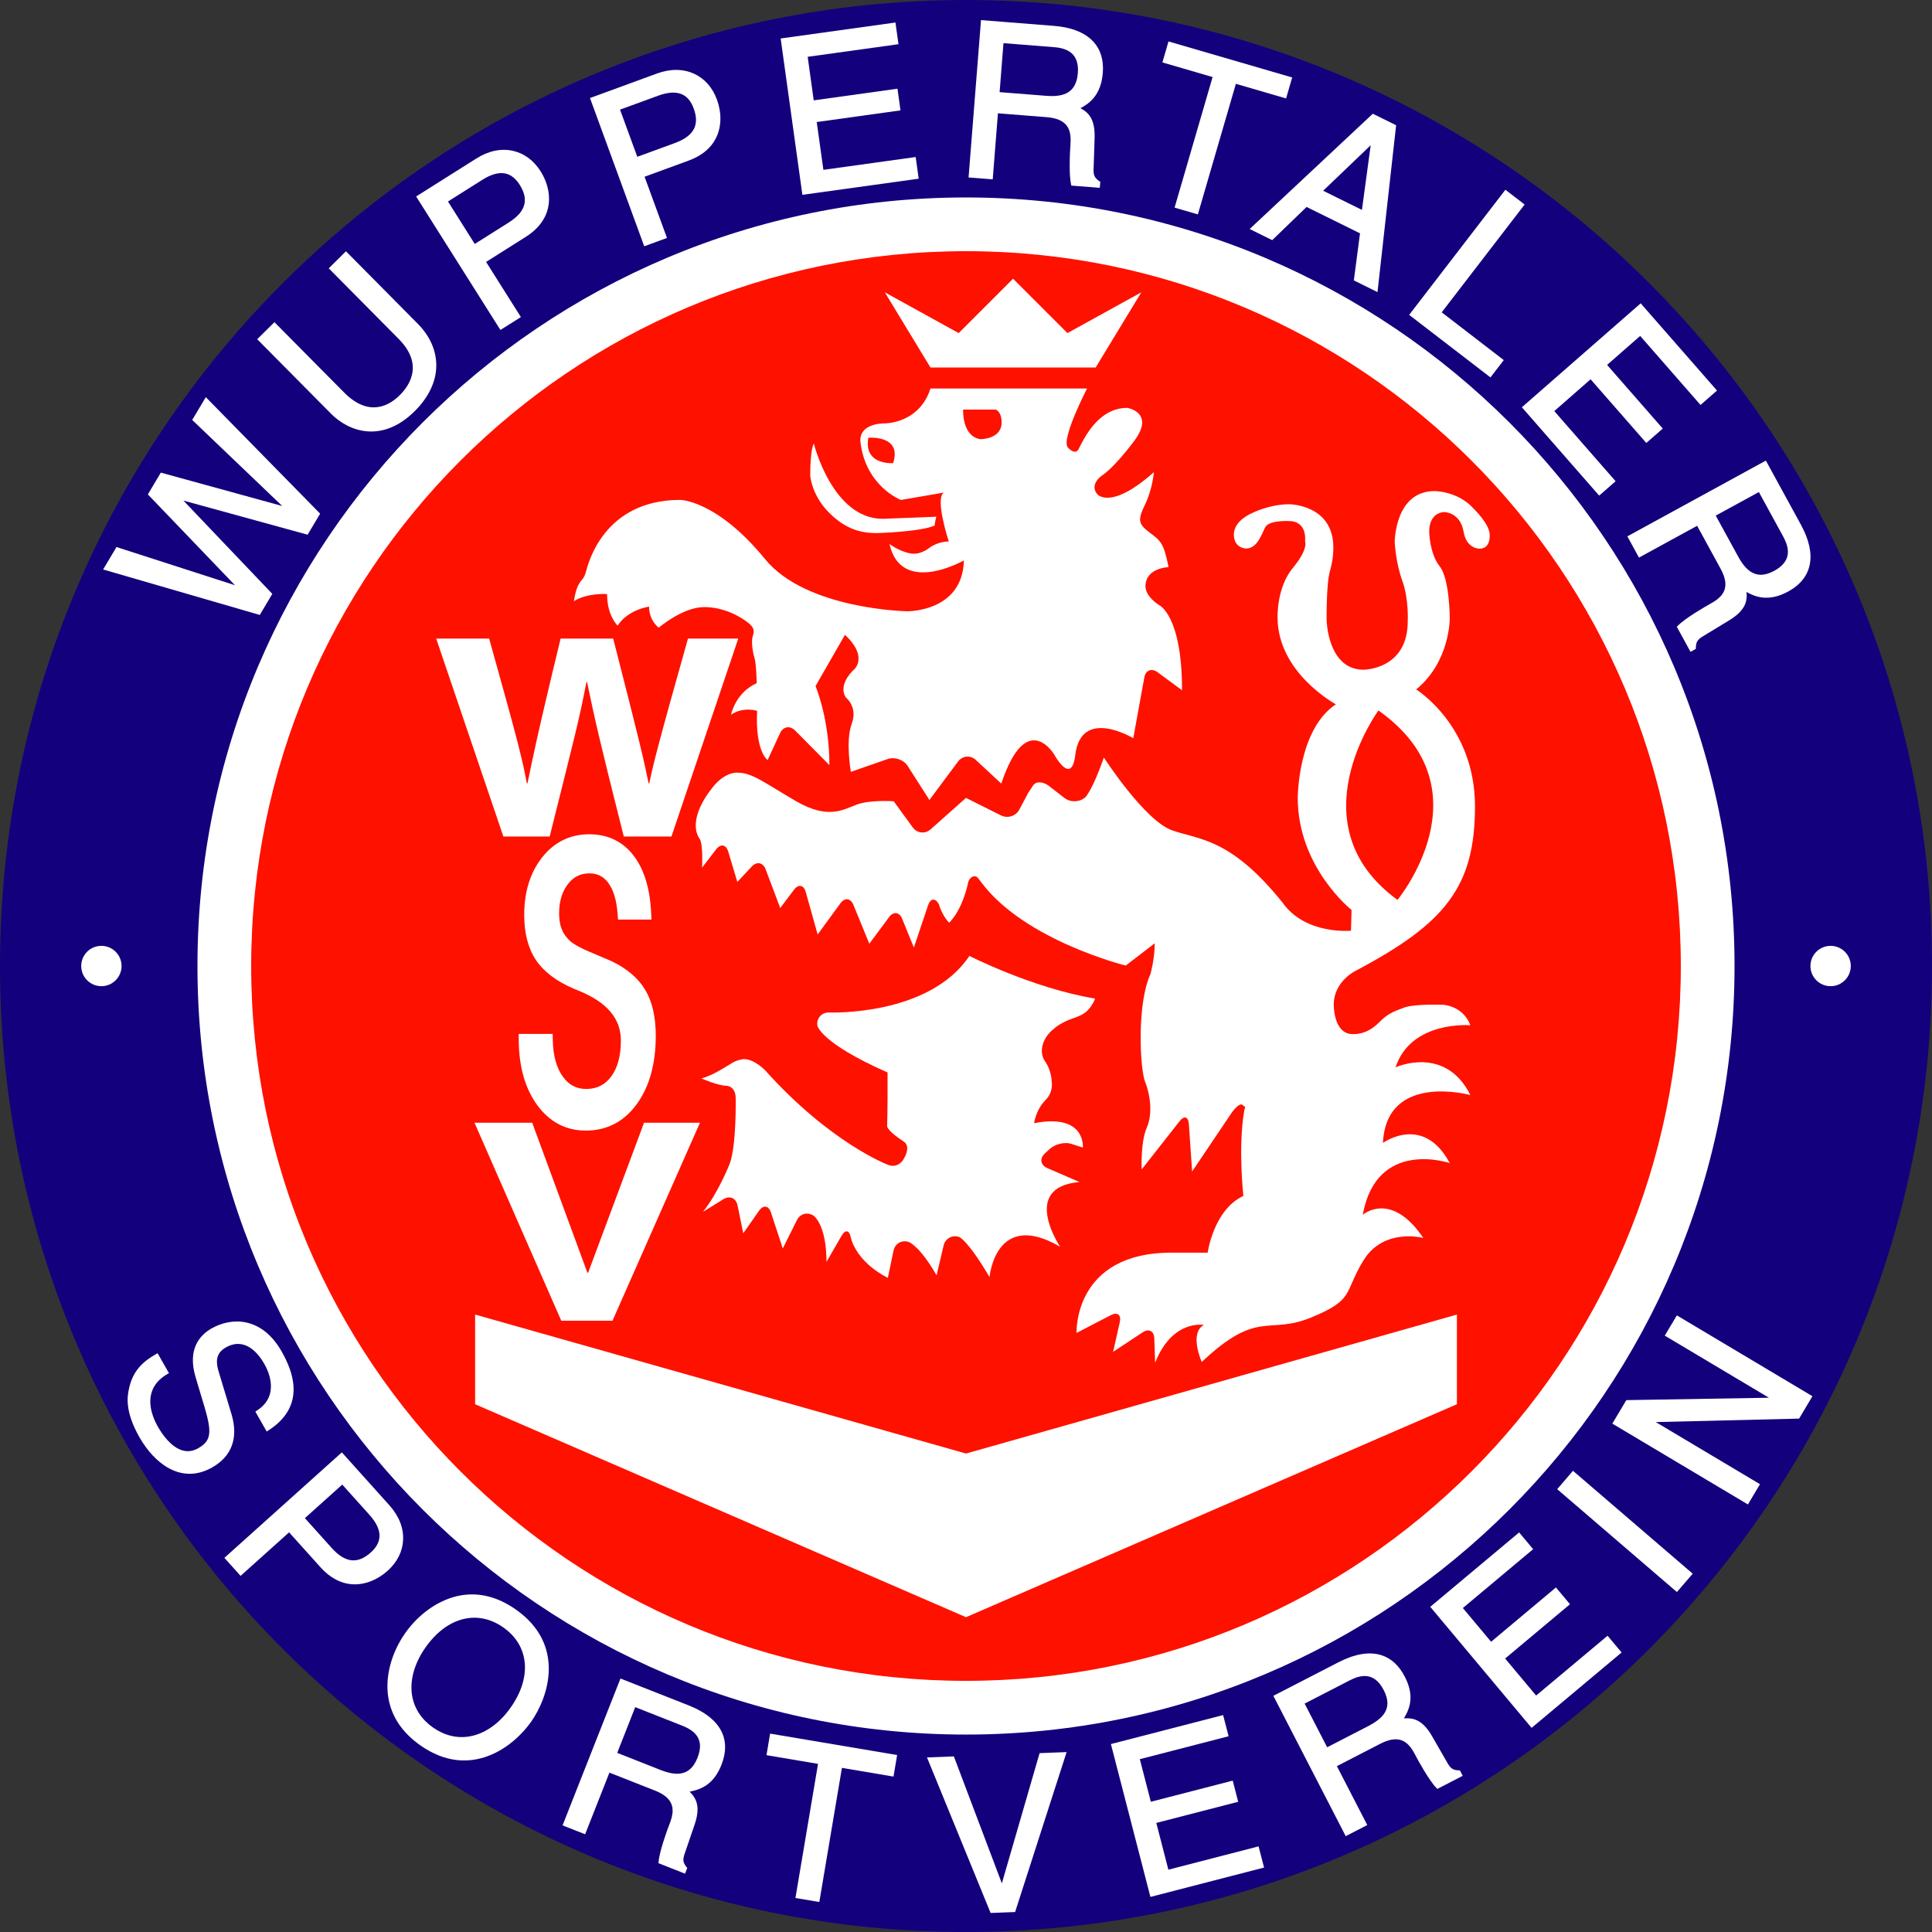 <?xml version="1.0" encoding="UTF-8"?>
<svg xmlns="http://www.w3.org/2000/svg" xmlns:xlink="http://www.w3.org/1999/xlink" width="295.59pt" height="295.59pt" viewBox="0 0 295.59 295.59" version="1.1">
<rect x="0" y="0" width="295.59" height="295.59" fill="#333333" stroke="none"/>
<defs>
<clipPath id="clip1">
  <path d="M 0 0 L 295.59 0 L 295.59 295.59 L 0 295.59 Z M 0 0 "/>
</clipPath>
</defs>
<g id="surface1">
<g clip-path="url(#clip1)" clip-rule="nonzero">
<path style=" stroke:none;fill-rule:nonzero;fill:rgb(7.446%,0%,48.631%);fill-opacity:1;" d="M 295.59 147.797 C 295.59 229.422 229.418 295.59 147.793 295.59 C 66.168 295.59 0 229.422 0 147.797 C 0 66.172 66.168 0.004 147.793 0.004 C 229.418 0.004 295.59 66.172 295.59 147.797 "/>
</g>
<path style=" stroke:none;fill-rule:nonzero;fill:rgb(100%,100%,100%);fill-opacity:1;" d="M 265.379 147.797 C 265.379 212.734 212.734 265.383 147.793 265.383 C 82.855 265.383 30.211 212.734 30.211 147.797 C 30.211 82.855 82.855 30.211 147.793 30.211 C 212.734 30.211 265.379 82.855 265.379 147.797 "/>
<path style=" stroke:none;fill-rule:nonzero;fill:rgb(100%,6.665%,0%);fill-opacity:1;" d="M 257.16 147.797 C 257.16 208.199 208.199 257.164 147.793 257.164 C 87.391 257.164 38.43 208.199 38.43 147.797 C 38.43 87.395 87.391 38.43 147.793 38.43 C 208.199 38.43 257.16 87.395 257.16 147.797 "/>
<path style=" stroke:none;fill-rule:nonzero;fill:rgb(100%,100%,100%);fill-opacity:1;" d="M 41.664 90.863 C 41.664 90.863 29.082 77.656 28.059 76.586 C 29.488 76.977 47.062 81.809 47.062 81.809 L 48.98 78.59 L 31.488 60.762 L 31.316 61.051 L 29.406 64.25 C 29.406 64.25 42.008 76.297 43.176 77.414 C 41.617 76.984 24.605 72.309 24.605 72.309 L 22.621 75.641 C 22.621 75.641 34.836 88.375 35.949 89.539 C 34.41 89.047 17.824 83.695 17.824 83.695 L 15.777 87.129 L 39.746 94.086 "/>
<path style=" stroke:none;fill-rule:nonzero;fill:rgb(100%,100%,100%);fill-opacity:1;" d="M 63.43 62.926 C 65.594 60.781 66.738 58.367 66.75 55.941 C 66.762 53.633 65.781 51.41 63.91 49.527 L 52.93 38.445 L 52.75 38.625 L 50.297 41.055 L 60.996 51.855 C 64.812 55.703 62.73 58.91 61.145 60.477 C 59.621 61.988 56.496 63.934 52.645 60.047 L 41.988 49.293 L 39.352 51.898 L 50.633 63.285 C 53.473 66.152 58.531 67.777 63.43 62.926 "/>
<path style=" stroke:none;fill-rule:nonzero;fill:rgb(100%,100%,100%);fill-opacity:1;" d="M 78.484 23.078 C 76.676 22.672 74.734 23.074 72.879 24.25 L 63.668 30.062 L 76.562 50.484 L 79.695 48.512 C 79.695 48.512 74.633 40.484 74.371 40.074 C 74.777 39.816 80.445 36.238 80.445 36.238 C 83.047 34.594 84 32.473 84 30.422 C 84 28.898 83.473 27.418 82.715 26.211 C 81.664 24.551 80.203 23.469 78.484 23.078 M 80.301 30.598 C 80.301 30.812 80.277 31.023 80.23 31.234 C 80 32.254 79.203 33.184 77.793 34.07 C 77.793 34.07 73.039 37.074 72.637 37.324 C 72.387 36.934 68.785 31.227 68.539 30.828 C 68.938 30.578 73.805 27.508 73.805 27.508 C 75.16 26.648 76.355 26.328 77.352 26.555 C 78.184 26.742 78.91 27.32 79.508 28.27 C 80.039 29.109 80.301 29.879 80.301 30.598 "/>
<path style=" stroke:none;fill-rule:nonzero;fill:rgb(100%,100%,100%);fill-opacity:1;" d="M 102.047 36.406 C 102.047 36.406 98.785 27.496 98.617 27.039 C 99.066 26.875 105.363 24.57 105.363 24.57 C 108.969 23.254 110.219 20.66 110.219 18.141 C 110.219 17.137 110.023 16.141 109.691 15.242 C 109.02 13.402 107.816 12.035 106.223 11.297 C 104.539 10.512 102.559 10.5 100.492 11.254 L 90.266 15 L 98.566 37.68 Z M 94.863 16.773 C 95.309 16.609 100.711 14.637 100.711 14.637 C 102.219 14.082 103.453 14.02 104.383 14.449 C 105.156 14.809 105.742 15.527 106.129 16.586 C 106.367 17.227 106.484 17.812 106.484 18.344 C 106.484 18.812 106.391 19.238 106.211 19.633 C 105.77 20.582 104.793 21.32 103.23 21.895 C 103.23 21.895 97.945 23.824 97.504 23.988 C 97.344 23.551 95.023 17.211 94.863 16.773 "/>
<path style=" stroke:none;fill-rule:nonzero;fill:rgb(100%,100%,100%);fill-opacity:1;" d="M 125.977 25.984 C 125.91 25.527 125.023 19.133 124.957 18.672 C 125.449 18.598 137.773 16.887 137.773 16.887 L 137.312 13.57 C 137.312 13.57 124.988 15.285 124.496 15.355 C 124.434 14.898 123.637 9.145 123.574 8.691 C 124.062 8.621 137.465 6.762 137.465 6.762 L 137 3.445 L 136.746 3.48 L 119.438 5.887 L 122.762 29.809 L 140.555 27.34 L 140.098 24.023 C 140.098 24.023 126.469 25.918 125.977 25.984 "/>
<path style=" stroke:none;fill-rule:nonzero;fill:rgb(100%,100%,100%);fill-opacity:1;" d="M 161.242 3.957 L 150.09 3.074 L 150.07 3.328 L 148.188 27.152 L 151.883 27.441 C 151.883 27.441 152.641 17.82 152.68 17.336 C 153.16 17.371 160.137 17.926 160.137 17.926 C 163.176 18.164 163.805 19.68 163.805 21.43 C 163.805 21.676 163.789 21.93 163.773 22.18 C 163.73 22.672 163.66 23.98 163.66 25.316 C 163.66 26.414 163.711 27.527 163.867 28.211 L 163.91 28.395 L 168.262 28.738 L 168.336 27.809 L 168.211 27.723 C 167.496 27.238 167.309 26.867 167.309 26.016 C 167.309 25.859 167.316 25.684 167.328 25.492 L 167.469 21.207 C 167.477 21.055 167.477 20.906 167.477 20.766 C 167.477 18.027 166.402 17.148 165.305 16.551 C 166.59 15.887 168.449 14.613 168.723 11.18 C 168.742 10.941 168.754 10.707 168.754 10.477 C 168.754 6.645 166.109 4.34 161.242 3.957 M 164.926 10.695 C 164.926 10.863 164.918 11.031 164.902 11.207 C 164.809 12.41 164.422 13.309 163.758 13.875 C 162.969 14.547 161.797 14.801 160.066 14.66 C 160.066 14.66 153.414 14.137 152.938 14.098 C 152.973 13.633 153.492 7.066 153.527 6.602 C 154.012 6.645 161.215 7.211 161.215 7.211 C 162.121 7.281 163.422 7.484 164.211 8.406 C 164.684 8.965 164.926 9.734 164.926 10.695 "/>
<path style=" stroke:none;fill-rule:nonzero;fill:rgb(100%,100%,100%);fill-opacity:1;" d="M 179.707 31.766 L 183.27 32.801 C 183.27 32.801 188.941 13.309 189.086 12.824 C 189.547 12.961 196.766 15.062 196.766 15.062 L 197.699 11.852 L 178.777 6.34 L 178.703 6.586 L 177.844 9.551 C 177.844 9.551 185.059 11.652 185.523 11.789 C 185.383 12.27 179.707 31.766 179.707 31.766 "/>
<path style=" stroke:none;fill-rule:nonzero;fill:rgb(100%,100%,100%);fill-opacity:1;" d="M 208.078 35.699 C 208.031 36.047 207.133 42.902 207.133 42.902 L 210.754 44.691 L 213.602 19.16 L 210.031 17.398 L 209.902 17.523 L 191.195 35.039 L 194.645 36.742 C 194.645 36.742 199.656 31.902 199.902 31.664 C 200.211 31.812 207.766 35.547 208.078 35.699 M 209.711 22.223 C 209.566 23.301 208.453 31.488 208.371 32.113 C 207.82 31.84 203 29.461 202.438 29.184 C 202.906 28.734 208.926 22.973 209.711 22.223 "/>
<path style=" stroke:none;fill-rule:nonzero;fill:rgb(100%,100%,100%);fill-opacity:1;" d="M 230.074 55.094 C 230.074 55.094 220.969 48.086 220.578 47.785 C 220.879 47.391 233.262 31.293 233.262 31.293 L 230.324 29.031 L 230.164 29.234 L 215.598 48.176 L 228.035 57.742 "/>
<path style=" stroke:none;fill-rule:nonzero;fill:rgb(100%,100%,100%);fill-opacity:1;" d="M 244.668 75.828 L 247.184 73.629 C 247.184 73.629 238.129 63.27 237.801 62.895 C 238.148 62.59 243.012 58.34 243.359 58.031 C 243.688 58.406 251.879 67.773 251.879 67.773 L 254.398 65.57 C 254.398 65.57 246.203 56.203 245.879 55.832 C 246.227 55.527 250.598 51.703 250.941 51.398 C 251.27 51.773 260.176 61.957 260.176 61.957 L 262.695 59.754 L 251.02 46.406 L 250.828 46.578 L 232.84 62.309 "/>
<path style=" stroke:none;fill-rule:nonzero;fill:rgb(100%,100%,100%);fill-opacity:1;" d="M 250.758 85.312 C 250.758 85.312 259.227 80.68 259.656 80.445 C 259.887 80.867 263.242 87.008 263.242 87.008 C 263.762 87.957 263.98 88.738 263.98 89.398 C 263.98 90.855 262.91 91.699 261.668 92.379 C 260.891 92.805 257.754 94.629 256.676 95.762 L 256.547 95.898 L 258.641 99.727 L 259.461 99.277 L 259.461 99.129 C 259.477 98.105 259.77 97.793 260.844 97.168 L 264.508 94.941 C 266.82 93.551 267.242 92.262 267.242 91.086 C 267.242 90.906 267.223 90.738 267.207 90.566 C 268.465 91.281 270.543 92.164 273.586 90.5 C 277.328 88.457 278.02 84.828 275.539 80.285 L 270.172 70.469 L 269.945 70.594 L 248.98 82.059 Z M 269.102 75.281 C 269.332 75.703 272.801 82.047 272.801 82.047 C 273.141 82.668 273.543 83.531 273.543 84.434 C 273.543 84.691 273.512 84.945 273.438 85.203 C 273.195 86.027 272.535 86.738 271.473 87.32 C 269.152 88.586 267.441 87.922 265.938 85.16 C 265.938 85.16 262.734 79.309 262.504 78.887 C 262.91 78.664 268.691 75.504 269.102 75.281 "/>
<path style=" stroke:none;fill-rule:nonzero;fill:rgb(100%,100%,100%);fill-opacity:1;" d="M 35.434 216.414 L 33.434 209.781 C 33.066 208.516 32.906 207.094 34.535 206.164 C 37.473 204.488 39.512 207.039 40.461 208.707 C 41.086 209.809 42.855 213.57 39.273 215.832 L 39.066 215.965 L 40.801 219.016 L 41.031 218.871 C 45.391 216.09 46.086 212.02 43.102 206.785 C 40.035 201.402 35.41 201.516 32.375 203.242 C 30.555 204.277 28.656 206.41 29.914 210.668 L 31.34 215.43 C 32.461 219.266 32.262 220.473 30.32 221.578 C 29.543 222.02 28.746 222.137 27.957 221.918 C 26.172 221.43 24.801 219.422 24.145 218.266 C 23.543 217.215 22.617 215.145 23.16 213.156 C 23.492 211.953 24.32 210.961 25.625 210.215 L 25.852 210.09 L 24.113 207.039 L 23.887 207.168 C 22.109 208.18 20.379 209.516 19.75 212.391 C 19.508 213.492 18.996 215.789 21.34 219.906 C 23.617 223.898 27.738 227.203 32.477 224.504 C 35.465 222.801 36.488 220.004 35.434 216.414 "/>
<path style=" stroke:none;fill-rule:nonzero;fill:rgb(100%,100%,100%);fill-opacity:1;" d="M 61.672 235.641 C 61.773 233.789 61.047 231.945 59.582 230.312 L 52.301 222.207 L 52.109 222.379 L 34.332 238.348 L 36.809 241.105 C 36.809 241.105 43.867 234.766 44.23 234.441 C 44.551 234.797 49.031 239.785 49.031 239.785 C 50.496 241.414 52.16 242.293 53.973 242.391 C 55.793 242.488 57.734 241.738 59.297 240.332 C 60.758 239.023 61.582 237.398 61.672 235.641 M 58.066 234.961 C 58.066 235.008 58.062 235.059 58.059 235.105 C 58.016 235.961 57.566 236.773 56.73 237.523 C 54.703 239.344 52.793 239.113 50.723 236.809 C 50.723 236.809 46.965 232.621 46.648 232.27 C 46.996 231.957 52.016 227.449 52.363 227.137 C 52.68 227.488 56.527 231.77 56.527 231.77 C 57.547 232.906 58.066 233.98 58.066 234.961 "/>
<path style=" stroke:none;fill-rule:nonzero;fill:rgb(100%,100%,100%);fill-opacity:1;" d="M 78.914 246.246 C 76.164 244.316 73.32 243.594 70.465 244.094 C 67.301 244.648 64.129 246.812 61.98 249.883 C 59.828 252.953 58.871 256.672 59.43 259.832 C 59.93 262.688 61.578 265.117 64.328 267.047 C 71.941 272.383 78.562 267.27 81.27 263.41 C 83.977 259.547 86.527 251.586 78.914 246.246 M 78.148 261.223 C 76.434 263.676 74.203 265.25 71.867 265.66 C 69.941 266.004 68 265.531 66.25 264.305 C 64.504 263.078 63.402 261.414 63.062 259.488 C 62.652 257.156 63.371 254.52 65.094 252.066 C 68.355 247.414 73.027 246.203 76.996 248.984 C 80.961 251.766 81.414 256.566 78.148 261.223 "/>
<path style=" stroke:none;fill-rule:nonzero;fill:rgb(100%,100%,100%);fill-opacity:1;" d="M 105.34 260.91 L 94.93 256.809 L 94.836 257.047 L 86.07 279.277 L 89.523 280.637 C 89.523 280.637 93.062 271.66 93.242 271.207 C 93.688 271.383 100.199 273.949 100.199 273.949 C 102.266 274.762 102.91 275.848 102.91 277.027 C 102.91 277.691 102.699 278.391 102.43 279.082 C 102.102 279.906 100.867 283.312 100.762 284.875 L 100.746 285.062 L 104.805 286.664 L 105.148 285.797 L 105.055 285.68 C 104.707 285.25 104.555 284.926 104.555 284.539 C 104.555 284.207 104.664 283.824 104.863 283.285 L 106.25 279.227 C 106.586 278.266 106.723 277.484 106.723 276.844 C 106.723 275.512 106.137 274.754 105.512 274.121 C 107.387 273.758 109.23 272.934 110.383 270.008 C 110.754 269.059 110.941 268.156 110.941 267.305 C 110.941 266.547 110.797 265.832 110.504 265.16 C 109.734 263.391 107.996 261.961 105.34 260.91 M 104.359 264.016 C 105.609 264.508 107.098 265.348 107.098 267.168 C 107.098 267.672 106.98 268.25 106.719 268.918 C 105.75 271.375 104.012 271.961 101.086 270.809 C 101.086 270.809 94.879 268.359 94.434 268.184 C 94.602 267.75 97.02 261.625 97.188 261.188 C 97.637 261.367 104.359 264.016 104.359 264.016 "/>
<path style=" stroke:none;fill-rule:nonzero;fill:rgb(100%,100%,100%);fill-opacity:1;" d="M 117.781 265.492 L 117.27 268.535 C 117.27 268.535 124.684 269.785 125.156 269.867 C 125.074 270.363 121.699 290.387 121.699 290.387 L 125.355 291 C 125.355 291 128.73 270.977 128.812 270.48 C 129.289 270.562 136.703 271.812 136.703 271.812 L 137.258 268.516 L 117.824 265.238 "/>
<path style=" stroke:none;fill-rule:nonzero;fill:rgb(100%,100%,100%);fill-opacity:1;" d="M 159.055 268.223 C 159.055 268.223 153.629 286.945 153.281 288.148 C 152.836 286.98 145.938 268.723 145.938 268.723 L 141.828 268.883 L 151.562 292.68 L 155.309 292.535 L 163.191 268.062 L 162.824 268.078 "/>
<path style=" stroke:none;fill-rule:nonzero;fill:rgb(100%,100%,100%);fill-opacity:1;" d="M 178.758 286.055 C 178.641 285.605 177.027 279.352 176.91 278.902 C 177.387 278.777 189.438 275.668 189.438 275.668 L 188.602 272.43 C 188.602 272.43 176.551 275.539 176.074 275.664 C 175.957 275.219 174.508 269.594 174.391 269.148 C 174.871 269.023 187.973 265.641 187.973 265.641 L 187.133 262.402 L 186.883 262.465 L 169.965 266.836 L 176.008 290.223 L 193.398 285.73 L 192.559 282.488 C 192.559 282.488 179.238 285.93 178.758 286.055 "/>
<path style=" stroke:none;fill-rule:nonzero;fill:rgb(100%,100%,100%);fill-opacity:1;" d="M 223.211 270.863 C 222.188 270.824 221.883 270.52 221.285 269.43 L 219.148 265.715 C 217.602 262.984 216.133 262.828 214.805 262.906 C 215.352 261.969 215.801 260.957 215.801 259.727 C 215.801 258.793 215.555 257.742 214.93 256.531 C 214.051 254.824 212.852 253.719 211.363 253.242 C 209.527 252.656 207.305 253.023 204.766 254.328 L 194.82 259.457 L 205.891 280.926 L 209.188 279.227 C 209.188 279.227 204.762 270.648 204.539 270.215 C 204.969 269.992 211.188 266.785 211.188 266.785 C 212.43 266.145 213.492 265.957 214.344 266.23 C 215.41 266.57 216.039 267.562 216.52 268.488 C 216.922 269.281 218.672 272.453 219.777 273.566 L 219.91 273.699 L 223.789 271.695 L 223.359 270.867 Z M 212.27 260.582 C 212.27 261.945 211.332 263.055 209.406 264.051 C 209.406 264.051 203.477 267.109 203.051 267.328 C 202.84 266.914 199.82 261.059 199.605 260.645 C 200.035 260.422 206.457 257.113 206.457 257.113 C 207.98 256.324 210.18 255.625 211.695 258.562 C 212.074 259.297 212.27 259.965 212.27 260.582 "/>
<path style=" stroke:none;fill-rule:nonzero;fill:rgb(100%,100%,100%);fill-opacity:1;" d="M 235.023 259.414 C 234.727 259.055 230.582 254.105 230.281 253.75 C 230.66 253.43 240.203 245.441 240.203 245.441 L 238.055 242.875 C 238.055 242.875 228.512 250.867 228.133 251.184 C 227.84 250.832 224.109 246.379 223.812 246.023 C 224.191 245.707 234.566 237.02 234.566 237.02 L 232.422 234.453 L 232.223 234.621 L 218.824 245.84 L 234.328 264.359 L 248.102 252.824 L 245.953 250.262 C 245.953 250.262 235.402 259.094 235.023 259.414 "/>
<path style=" stroke:none;fill-rule:nonzero;fill:rgb(100%,100%,100%);fill-opacity:1;" d="M 240.492 225.223 L 238.246 227.84 L 256.562 243.578 L 258.98 240.77 L 240.66 225.027 "/>
<path style=" stroke:none;fill-rule:nonzero;fill:rgb(100%,100%,100%);fill-opacity:1;" d="M 277.297 213.617 L 256.555 201.25 L 256.422 201.469 L 254.703 204.348 C 254.703 204.348 269.383 213.098 270.641 213.848 C 269.191 213.875 248.824 214.215 248.824 214.215 L 246.68 217.809 L 267.426 230.176 L 269.273 227.078 C 269.273 227.078 254.566 218.309 253.328 217.574 C 254.758 217.535 275.258 217.043 275.258 217.043 "/>
<path style=" stroke:none;fill-rule:nonzero;fill:rgb(100%,100%,100%);fill-opacity:1;" d="M 283.164 147.797 C 283.164 149.504 281.781 150.883 280.078 150.883 C 278.371 150.883 276.992 149.504 276.992 147.797 C 276.992 146.094 278.371 144.711 280.078 144.711 C 281.781 144.711 283.164 146.094 283.164 147.797 "/>
<path style=" stroke:none;fill-rule:nonzero;fill:rgb(100%,100%,100%);fill-opacity:1;" d="M 18.598 147.797 C 18.598 149.504 17.219 150.883 15.512 150.883 C 13.805 150.883 12.426 149.504 12.426 147.797 C 12.426 146.094 13.805 144.711 15.512 144.711 C 17.219 144.711 18.598 146.094 18.598 147.797 "/>
<path style=" stroke:none;fill-rule:nonzero;fill:rgb(100%,100%,100%);fill-opacity:1;" d="M 147.797 247.426 L 72.691 214.844 L 72.691 201.125 L 147.797 222.387 L 222.902 201.125 L 222.902 214.844 "/>
<path style=" stroke:none;fill-rule:nonzero;fill:rgb(100%,100%,100%);fill-opacity:1;" d="M 163.316 50.961 C 162.809 50.449 154.996 42.641 154.996 42.641 L 154.633 43.004 C 154.633 43.004 147.188 50.449 146.676 50.961 C 146.047 50.613 135.379 44.727 135.379 44.727 L 142.359 56.227 L 167.633 56.227 L 174.617 44.727 C 174.617 44.727 163.949 50.613 163.316 50.961 "/>
<path style=" stroke:none;fill-rule:nonzero;fill:rgb(100%,100%,100%);fill-opacity:1;" d="M 66.734 97.699 L 74.836 97.699 C 79.492 114.277 79.949 116.387 80.605 119.844 L 80.707 119.844 C 81.367 116.68 81.922 113.602 85.77 97.699 L 93.816 97.699 C 98.07 114.32 98.426 115.922 99.234 119.844 L 99.336 119.844 C 99.945 116.977 100.551 114.359 105.258 97.699 L 112.953 97.699 L 102.727 127.988 L 95.438 127.988 C 91.691 113.137 91.035 110.188 89.82 104.363 L 89.719 104.363 C 88.605 110.188 87.996 112.379 84.098 127.988 L 77.016 127.988 "/>
<path style=" stroke:none;fill-rule:nonzero;fill:rgb(100%,100%,100%);fill-opacity:1;" d="M 98.535 171.777 L 107.09 171.777 L 93.711 202.062 L 85.871 202.062 L 72.598 171.777 L 81.426 171.777 L 89.871 194.723 L 89.98 194.723 "/>
<path style=" stroke:none;fill-rule:nonzero;fill:rgb(100%,100%,100%);fill-opacity:1;" d="M 98.754 151.508 C 97.695 149.703 95.965 148.215 93.609 147.078 L 90.93 145.93 C 88.605 144.992 87.617 144.34 87.195 143.949 C 86.629 143.422 86.203 142.816 85.941 142.172 C 85.68 141.508 85.543 140.691 85.543 139.738 C 85.543 137.906 86 136.395 86.906 135.242 C 87.762 134.152 88.824 133.621 90.152 133.621 C 91.379 133.621 92.324 134.09 93.047 135.051 C 93.844 136.113 94.328 137.691 94.484 139.742 L 94.555 140.695 L 99.676 140.695 L 99.621 139.613 C 99.441 135.934 98.543 133.012 96.961 130.934 C 95.297 128.75 93.008 127.641 90.16 127.641 C 87.219 127.641 84.781 128.84 82.922 131.211 C 81.117 133.504 80.203 136.461 80.203 140 C 80.203 142.789 80.809 145.105 81.996 146.883 C 83.184 148.652 85.113 150.121 87.734 151.246 C 87.758 151.254 88.578 151.594 88.578 151.594 C 92.898 153.363 94.992 155.852 94.992 159.199 C 94.992 161.551 94.484 163.414 93.484 164.742 C 92.531 165.996 91.289 166.609 89.684 166.609 C 88.203 166.609 87.039 166 86.129 164.746 C 85.152 163.406 84.629 161.535 84.578 159.191 L 84.555 158.184 L 79.359 158.184 L 79.367 159.223 C 79.406 163.238 80.352 166.543 82.172 169.047 C 84.066 171.652 86.574 172.977 89.621 172.977 C 92.883 172.977 95.531 171.586 97.488 168.836 C 99.375 166.199 100.332 162.707 100.332 158.457 C 100.332 155.633 99.801 153.293 98.754 151.508 "/>
<path style=" stroke:none;fill-rule:nonzero;fill:rgb(100%,100%,100%);fill-opacity:1;" d="M 167.516 152.77 C 158.086 151.227 148.312 146.254 148.312 146.254 C 142.137 155.512 126.871 154.91 126.871 154.91 C 125.742 154.863 124.922 155.746 125.047 156.871 C 125.047 156.871 125.332 159.457 135.793 164.086 L 135.793 168.203 C 135.793 169.332 135.762 171.184 135.727 172.316 C 135.727 172.316 135.707 173.004 138.363 174.719 C 138.363 174.719 139.48 175.402 138.148 177.504 C 138.148 177.504 137.281 178.887 135.707 178.148 C 135.707 178.148 126.961 174.801 117.059 163.746 C 117.059 163.746 115.418 162.039 113.812 162.039 C 113.812 162.039 112.941 162.105 112.141 162.555 C 111.336 163.004 109.18 164.516 107.316 164.996 C 107.316 164.996 109.859 166.125 111.207 166.125 C 111.207 166.125 112.559 166.188 112.559 168.051 C 112.559 168.051 112.688 175.188 111.656 178.02 C 111.656 178.02 109.898 182.5 107.543 185.414 L 110.68 183.473 C 111.641 182.879 112.613 183.297 112.84 184.406 L 113.715 188.691 L 116.137 185.234 C 116.785 184.309 117.605 184.43 117.953 185.504 L 119.762 191.008 L 121.926 186.676 C 122.434 185.664 123.602 185.371 124.52 186.031 C 124.52 186.031 126.449 187.406 126.449 193.066 L 128.762 189.062 C 129.328 188.082 129.953 188.188 130.16 189.305 C 130.16 189.305 130.82 192.938 135.836 195.512 L 136.703 191.352 C 136.934 190.242 137.992 189.648 139.059 190.027 C 139.059 190.027 140.723 190.621 143.293 195.125 L 144.367 190.57 C 144.625 189.465 145.707 188.879 146.773 189.262 C 146.773 189.262 148.051 189.723 151.395 195.383 C 151.395 195.383 152.297 184.965 162.199 190.75 C 162.199 190.75 156.027 181.621 165.156 180.848 L 160.23 178.711 C 159.191 178.258 159.02 177.258 159.848 176.488 L 160.566 175.82 C 161.391 175.051 162.883 174.676 163.867 174.996 C 164.863 175.312 165.672 175.574 165.672 175.574 C 165.672 175.574 166.188 170.301 158.211 171.844 C 158.211 171.844 158.469 169.789 160.012 168.246 C 161.172 167.09 160.914 165.547 160.914 165.547 C 160.914 165.547 160.914 163.832 159.883 162.371 C 158.855 160.914 159.539 158.684 161.258 157.398 C 161.258 157.398 161.598 156.969 162.973 156.285 C 164.344 155.598 165.832 155.566 166.914 153.969 C 167.566 153.004 167.516 152.77 167.516 152.77 "/>
<path style=" stroke:none;fill-rule:nonzero;fill:rgb(100%,100%,100%);fill-opacity:1;" d="M 190.555 169.402 C 190.555 169.402 190.328 169.23 190.043 169.016 C 189.758 168.805 189.012 169.398 188.379 170.34 L 182.391 179.238 L 181.891 171.969 C 181.812 170.84 181.176 170.645 180.477 171.535 L 174.672 178.922 C 174.672 178.922 174.48 174.738 175.445 172.551 C 176.41 170.367 175.961 167.41 175.188 165.48 C 174.414 163.551 173.902 153.582 176.023 149.016 C 176.023 149.016 176.668 146.703 176.668 144.324 L 172.23 147.73 C 172.23 147.73 156.926 143.938 150.238 135.129 C 150.238 135.129 149.949 134.754 149.594 134.293 C 149.242 133.836 148.242 134.035 148.059 135.309 C 148.059 135.309 147.281 139.113 145.223 141.172 C 144.098 140.047 143.648 138.344 143.648 138.344 C 143.102 137.352 142.355 137.422 141.996 138.496 L 139.82 144.969 L 138.027 140.57 C 137.598 139.523 136.699 139.41 136.023 140.32 L 133.004 144.387 L 130.57 138.445 C 130.141 137.398 129.242 137.293 128.578 138.207 L 125.098 142.973 L 123.273 136.465 C 122.969 135.379 122.16 135.223 121.477 136.133 L 119.375 138.922 L 117.141 133.004 C 116.742 131.945 115.781 131.754 115.012 132.582 L 112.812 134.934 L 111.414 130.281 C 111.086 129.199 110.258 129.047 109.566 129.945 L 107.41 132.75 C 107.41 132.75 107.605 129.086 107.027 128.312 C 106.449 127.539 105.465 124.969 109.02 120.469 C 110.949 118.023 112.812 118.215 112.812 118.215 C 115.129 118.215 116.93 119.762 121.816 122.59 C 126.703 125.418 129.02 123.875 131.074 123.102 C 133.133 122.332 136.734 122.59 136.734 122.59 L 139.641 126.582 C 140.305 127.5 141.543 127.633 142.387 126.883 L 147.793 122.074 L 153.156 124.758 C 154.168 125.262 155.434 124.859 155.961 123.859 L 157.312 121.301 C 157.312 121.301 157.66 120.781 158.082 120.148 C 158.508 119.512 159.59 119.555 160.484 120.246 L 162.887 122.105 C 163.781 122.797 165.203 122.742 166.043 121.984 C 166.043 121.984 167.086 121.047 168.887 115.902 C 168.887 115.902 175.148 125.59 179.348 127.047 C 183.547 128.504 188.297 128.223 196.238 138.109 C 199.754 143.082 206.695 142.395 206.695 142.395 L 206.785 139.223 C 206.785 139.223 198.551 132.707 198.551 122.074 C 198.551 122.074 198.551 111.617 204.383 107.758 C 204.383 107.758 195.465 102.957 195.465 94.469 C 195.465 94.469 195.293 89.926 197.781 86.922 C 200.266 83.922 199.668 82.809 199.668 82.809 C 199.668 82.809 200.094 79.719 197.18 79.719 C 197.18 79.719 194.18 79.551 193.578 80.664 C 193.059 81.633 192.379 83.922 190.664 83.922 C 190.664 83.922 188.777 83.922 188.777 81.777 C 188.777 79.633 191.52 78.52 191.52 78.52 C 191.52 78.52 194.18 77.148 197.266 77.148 C 197.266 77.148 203.996 77.191 203.996 83.75 C 203.996 83.75 204.059 85.359 203.48 87.352 C 202.902 89.344 202.969 94.875 202.969 94.875 C 202.969 94.875 203.098 102.465 208.625 102.465 C 208.625 102.465 215.379 102.465 215.379 95.066 C 215.379 95.066 215.57 91.656 214.539 88.832 C 213.516 86 213.387 82.914 213.387 82.914 C 213.387 82.914 213.387 75.133 219.492 75.133 C 219.492 75.133 223.031 75.133 225.41 77.77 C 225.41 77.77 227.918 80.148 227.918 81.82 C 227.918 81.82 228.109 83.945 226.375 83.945 C 226.375 83.945 224.379 84.008 223.93 81.371 C 223.41 78.34 220.973 78.348 220.973 78.348 C 220.973 78.348 218.66 78.281 218.66 81.371 C 218.66 81.371 218.723 84.715 220.266 86.645 C 221.809 88.574 221.809 94.617 221.809 94.617 C 221.809 94.617 221.871 101.238 216.664 105.484 C 216.664 105.484 225.668 111.016 225.668 123.359 C 225.668 135.707 221.102 141.301 207.34 148.566 C 207.34 148.566 204.059 150.176 204.059 153.715 C 204.059 153.715 203.996 158.215 206.953 158.215 C 207.32 158.199 209.078 158.344 210.941 156.477 C 212.258 155.156 212.93 154.863 214.801 154.164 C 216.344 153.582 220.652 153.715 220.652 153.715 C 220.652 153.715 223.801 153.777 224.961 156.863 C 224.961 156.863 215.891 156.09 213.516 163.297 C 213.516 163.297 221.102 159.82 224.961 167.539 C 224.961 167.539 212.098 164 211.586 174.867 C 211.586 174.867 217.758 170.367 221.809 177.953 C 221.809 177.953 210.621 174.098 208.496 185.863 C 208.496 185.863 212.809 182.07 217.758 189.402 C 217.758 189.402 211.715 187.793 208.625 192.809 C 205.539 197.824 207.34 198.789 200.652 201.555 C 193.965 204.32 192.551 200.203 183.867 208.371 C 183.867 208.371 181.875 204 184.191 202.711 C 184.191 202.711 179.367 201.809 176.73 208.5 L 176.605 204.766 C 176.57 203.637 175.766 203.219 174.82 203.844 L 170.301 206.828 L 171.328 202.277 C 171.578 201.168 170.961 200.695 169.953 201.215 L 164.707 203.934 C 164.707 203.934 164.191 191.652 179.238 191.652 L 184.77 191.652 C 184.77 191.652 185.672 185.09 190.234 182.969 C 190.234 182.969 189.398 175.574 190.363 169.918 C 190.363 169.918 190.402 169.73 190.52 169.375 M 210.898 108.699 C 210.898 108.699 198.039 126.191 213.812 137.68 C 213.812 137.68 227.871 120.703 210.898 108.699 "/>
<path style=" stroke:none;fill-rule:nonzero;fill:rgb(100%,100%,100%);fill-opacity:1;" d="M 142.359 59.445 L 166.312 59.445 C 166.312 59.445 162.328 67.156 163.359 68.445 C 163.359 68.445 164.48 69.762 165.027 68.703 C 165.848 67.113 167.984 62.402 172.484 62.402 C 172.484 62.402 176.797 63.109 173.516 67.48 C 170.238 71.855 168.504 72.82 168.504 72.82 C 168.504 72.82 166.594 74.191 167.922 75.648 C 167.922 75.648 169.98 78.09 176.539 72.238 C 176.539 72.238 176.344 74.812 175.188 77.191 C 174.031 79.57 174.16 80.148 175.832 81.434 C 177.504 82.719 178.02 82.914 178.789 86.773 C 178.789 86.773 175.359 86.84 175.254 89.602 C 175.188 91.273 177.312 92.559 177.312 92.559 C 177.312 92.559 180.848 94.059 180.848 105.613 L 177.102 102.848 C 176.188 102.176 175.277 102.539 175.078 103.652 L 173.387 112.945 C 173.387 112.945 165.402 108.098 164.512 115.516 C 163.938 120.34 161.297 115.449 161.297 115.449 C 161.297 115.449 157.055 108.312 153.195 119.887 L 149.301 116.273 C 148.473 115.504 147.242 115.613 146.566 116.527 L 142.199 122.395 L 138.871 117.188 C 138.262 116.234 136.887 115.758 135.82 116.129 L 130.176 118.09 C 130.176 118.09 129.34 113.328 130.305 110.758 C 131.27 108.184 129.469 106.77 129.469 106.77 C 129.469 106.77 127.883 105.035 130.82 102.27 C 130.82 102.27 132.746 100.34 129.277 97.125 L 124.773 104.969 C 124.773 104.969 126.895 109.922 126.895 117.059 L 121.656 111.77 C 120.859 110.965 119.82 111.148 119.344 112.176 L 117.445 116.289 C 117.445 116.289 115.516 115 115.84 108.762 C 115.84 108.762 113.777 108.055 111.848 109.344 C 111.848 109.344 112.492 106 115.773 104.52 C 115.773 104.52 115.711 101.562 115.453 100.727 C 115.191 99.891 114.871 98.152 115.191 97.254 C 115.516 96.352 115.191 95.84 114.355 95.195 C 113.52 94.551 111.012 92.883 107.734 92.883 C 104.453 92.883 100.789 96.031 100.789 96.031 C 100.789 96.031 99.309 95.004 99.309 92.816 C 99.309 92.816 96.16 93.203 94.488 95.711 C 94.488 95.711 92.879 94.23 92.879 90.887 C 92.879 90.887 89.797 90.695 87.801 91.98 C 87.801 91.98 88.059 90.18 88.574 89.344 C 89.086 88.508 89.344 88.574 89.664 87.418 C 89.984 86.258 92.363 76.484 104.07 76.484 C 104.07 76.484 109.672 76.508 117.059 85.551 C 123.359 93.266 138.793 93.523 138.793 93.523 C 138.793 93.523 147.281 93.652 147.473 85.742 C 147.473 85.742 137.895 91.211 136.09 83.234 C 136.09 83.234 138.086 84.715 139.887 84.715 C 141.105 84.715 142.199 83.812 142.199 83.812 C 142.199 83.812 143.422 82.848 145.16 82.848 C 145.16 82.848 142.969 76.164 144.422 75.359 L 137.84 76.492 C 137.84 76.492 132.516 74.473 131.656 67.738 C 131.27 64.715 135.258 64.781 135.258 64.781 C 135.258 64.781 140.594 64.91 142.359 59.445 M 150.043 67.195 C 150.043 67.195 153.246 67.203 153.246 64.633 C 153.246 62.961 152.359 62.664 152.359 62.664 L 147.344 62.664 C 147.344 67.137 150.043 67.195 150.043 67.195 M 132.859 66.969 C 132.078 71.215 136.645 70.859 136.645 70.859 C 138.07 66.527 132.859 66.969 132.859 66.969 "/>
<path style=" stroke:none;fill-rule:nonzero;fill:rgb(100%,100%,100%);fill-opacity:1;" d="M 143.25 79.055 L 135.062 79.379 C 127.348 79.379 124.516 67.867 124.516 67.867 C 124.516 67.867 123.961 68.531 123.961 72.777 C 123.961 72.777 124.156 75.75 126.855 78.449 C 129.465 81.059 131.848 81.562 134.16 81.562 C 134.16 81.562 140.871 81.371 142.992 80.406 C 142.992 80.406 143.059 79.762 143.25 79.055 "/>
</g>
</svg>
